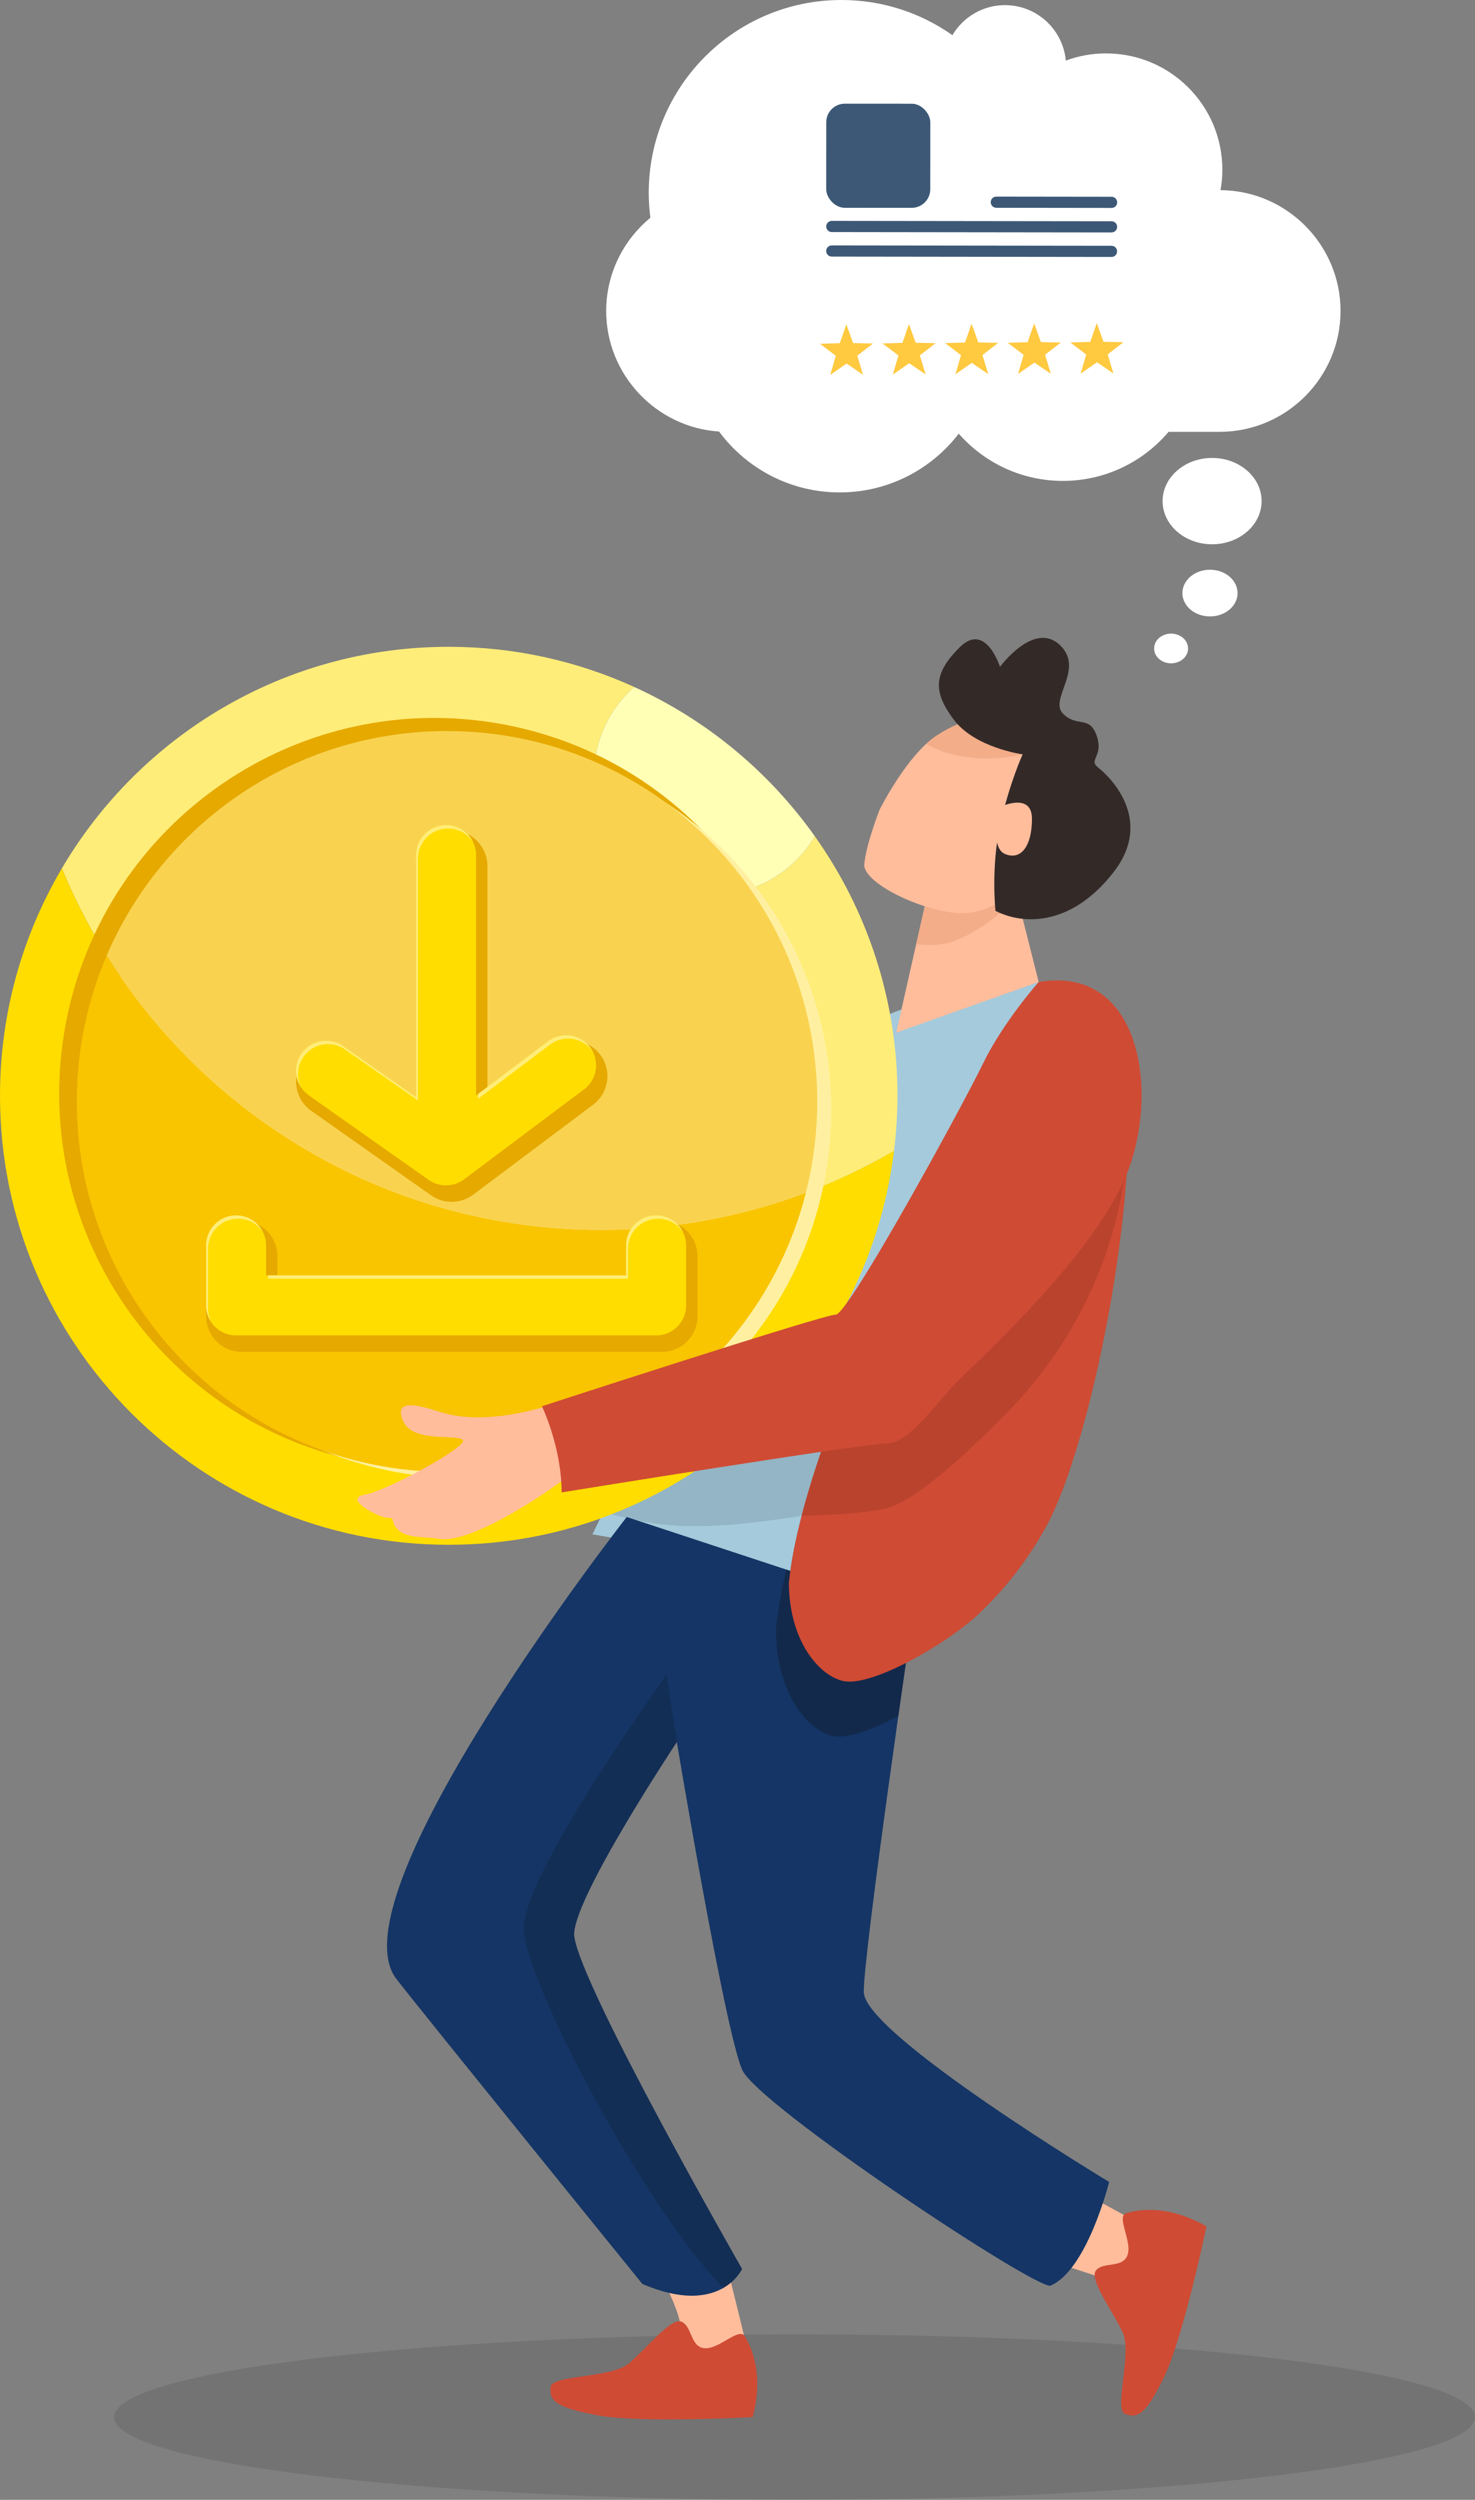 <?xml version="1.0" encoding="UTF-8"?> <!-- Creator: CorelDRAW 2020 (64-Bit) --> <svg xmlns="http://www.w3.org/2000/svg" xmlns:xlink="http://www.w3.org/1999/xlink" xmlns:xodm="http://www.corel.com/coreldraw/odm/2003" xml:space="preserve" width="428.444mm" height="725.74mm" style="shape-rendering:geometricPrecision; text-rendering:geometricPrecision; image-rendering:optimizeQuality; fill-rule:evenodd; clip-rule:evenodd" viewBox="0 0 5114.47 8663.4"><rect x="0" y="0" width="5114.47" height="8663.4" fill="#808080" stroke="none"/> <defs> <style type="text/css"> <![CDATA[ .fil24 {fill:#3C5876} .fil10 {fill:#E6A900} .fil22 {fill:#FFC940} .fil11 {fill:#FFDD00} .fil12 {fill:#FFED79} .fil15 {fill:#143565;fill-rule:nonzero} .fil20 {fill:#332A28;fill-rule:nonzero} .fil23 {fill:#3C5876;fill-rule:nonzero} .fil1 {fill:#A4CADB;fill-rule:nonzero} .fil18 {fill:#BA432E;fill-rule:nonzero} .fil14 {fill:#CF4B34;fill-rule:nonzero} .fil6 {fill:#E6A900;fill-rule:nonzero} .fil8 {fill:#F9C400;fill-rule:nonzero} .fil9 {fill:#F9D350;fill-rule:nonzero} .fil13 {fill:#FFBD9C;fill-rule:nonzero} .fil5 {fill:#FFDD00;fill-rule:nonzero} .fil3 {fill:#FFED79;fill-rule:nonzero} .fil7 {fill:#FFF0A1;fill-rule:nonzero} .fil4 {fill:#FFFFB6;fill-rule:nonzero} .fil21 {fill:white;fill-rule:nonzero} .fil0 {fill:black;fill-opacity:0.102} .fil2 {fill:black;fill-rule:nonzero;fill-opacity:0.102} .fil16 {fill:#121F32;fill-rule:nonzero;fill-opacity:0.322} .fil17 {fill:#121F32;fill-rule:nonzero;fill-opacity:0.502} .fil19 {fill:#EDA580;fill-rule:nonzero;fill-opacity:0.678} ]]> </style> </defs> <g id="Слой_x0020_1">  <path class="fil0" d="M2755.18 8089.83c1303.01,0 2359.29,128.4 2359.29,286.78 0,158.38 -1056.29,286.78 -2359.29,286.78 -1303,0 -2359.29,-128.4 -2359.29,-286.78 0,-158.38 1056.29,-286.78 2359.29,-286.78z"></path> <path class="fil1" d="M2054.25 5317.35c2.35,-4.13 822.5,-1714.43 1008.3,-1793.79 3.66,-1.64 13.62,-5.79 19.11,-8.03 129.83,-53.01 300.16,-102.59 439.02,-111.4 55.66,-3.72 89.61,-0.3 92.4,-0.3 -211.2,379.97 -820.27,1516.01 -877.36,2079.21 -216.63,-105.98 -441.44,-122.18 -681.48,-165.7z"></path> <g id="_2264894330416"> <path class="fil2" d="M3099.04 4412.96c-133.48,291.74 -254.9,592.73 -319.29,840.01 -416.71,66.88 -524.42,27.93 -702.17,-15.43 86.68,-174.27 148.65,-295.31 172.49,-342.35l848.97 -482.22z"></path> </g> <g id="_2264894336608"> <g> <path class="fil3" d="M2825.22 2897.99c-71.62,121.25 -203.27,202.84 -354.3,202.84 -227.32,0 -411.62,-184.29 -411.62,-411.62 0,-122.99 54.23,-233.07 139.74,-308.49 -196.06,-89.14 -413.64,-139.18 -643.05,-139.18 -571.61,0 -1070.89,308.38 -1341.39,767.66 302.25,735.24 1025.2,1253.1 1869.42,1253.1 370.48,0 717.37,-100.16 1015.91,-274.19 7.64,-62.51 12.04,-126.01 12.04,-190.57 0,-335.29 -106.4,-645.52 -286.75,-899.55z"></path> <path class="fil4" d="M2059.31 2689.21c0,227.32 184.29,411.62 411.62,411.62 151.02,0 282.67,-81.58 354.3,-202.84 -158.53,-223.27 -374.34,-402.78 -626.17,-517.27 -85.52,75.42 -139.74,185.5 -139.74,308.49z"></path> <path class="fil5" d="M214.61 3009.19c-136.18,231.23 -214.61,500.56 -214.61,788.35 0,859.34 696.61,1556 1556,1556 794.78,0 1449.92,-596.05 1543.94,-1365.43 -298.54,174.03 -645.43,274.19 -1015.91,274.19 -844.22,0 -1567.17,-517.86 -1869.42,-1253.1z"></path> <path class="fil6" d="M1715.93 2505.22c709.28,115.64 1190.48,784.29 1074.84,1493.57 -115.65,709.31 -784.32,1190.48 -1493.6,1074.83 -709.28,-115.64 -1190.48,-784.29 -1074.83,-1493.59 115.65,-709.28 784.31,-1190.45 1493.6,-1074.81z"></path> <path class="fil7" d="M1811.87 2588.23c695.43,113.39 1167.24,768.98 1053.85,1464.41 -113.39,695.46 -769,1167.23 -1464.43,1053.85 -695.44,-113.39 -1167.24,-768.98 -1053.85,-1464.43 113.39,-695.43 769,-1167.21 1464.43,-1053.83z"></path> <path class="fil8" d="M369.94 3311.39c-66.63,155.24 -103.66,326.19 -103.66,505.83 0,708.99 574.69,1283.7 1283.7,1283.7 599.8,0 1103.38,-411.36 1244.3,-967.33 -221,83.01 -460.25,128.71 -710.25,128.71 -723.03,0 -1356.99,-379.99 -1714.09,-950.9z"></path> <path class="fil9" d="M1549.98 2533.52c-529.36,0 -983.71,320.45 -1180.04,777.87 357.1,570.91 991.06,950.9 1714.09,950.9 250,0 489.25,-45.7 710.25,-128.71 25.66,-101.21 39.38,-207.18 39.38,-316.37 0,-708.98 -574.7,-1283.7 -1283.68,-1283.7z"></path> </g> <path class="fil10" d="M2171.18 4438.07l0 -84.49c0,-68.22 55.33,-123.56 123.56,-123.56 68.22,0 123.55,55.34 123.55,123.56l0 208.05c0,68.22 -55.34,123.55 -123.55,123.56 -0.26,0 -0.51,-0 -0.77,-0l-1455.58 0c-68.22,0 -123.55,-55.34 -123.55,-123.56l0 -208.05c0,-68.22 55.33,-123.56 123.55,-123.56 68.22,0 123.55,55.33 123.56,123.55l0 84.5 1209.23 0zm-728.17 -635.73l0 -801.08c0,-68.22 55.33,-123.56 123.55,-123.56 68.22,0 123.55,55.34 123.55,123.56l0 793.77 218.38 -164.43c21.36,-16.09 47.43,-24.73 74.16,-24.73 68.22,0 123.55,55.33 123.55,123.55 0,38.88 -18.31,75.52 -49.42,98.85l-416.1 312.07c-21.38,16.03 -47.42,24.71 -74.13,24.71 -0.27,0 -0.53,0 -0.79,0 -25.3,0 -50.11,-7.71 -70.8,-22.3l-416.09 -293.34c-32.74,-23.08 -52.11,-60.78 -52.11,-100.81 0,-25.38 7.85,-50.18 22.41,-70.96 23.12,-32.99 60.9,-52.65 101.18,-52.65 25.73,0 50.85,8.05 71.63,22.89l221.03 154.45z"></path> <g> <path class="fil11" d="M2170.98 4419.98l-1248.29 0 -0 -104.03c0,-57.44 -46.58,-104.02 -104.02,-104.02 -57.44,-0 -104.02,46.58 -104.02,104.02l0 208.05c0,57.44 46.58,104.02 104.02,104.02l1455.58 -0c0.25,0 0.51,0 0.76,0 57.44,-0 104.02,-46.59 104.02,-104.02l-0 -208.05c0,-57.44 -46.58,-104.02 -104.02,-104.02 -57.44,0 -104.03,46.58 -104.02,104.02l0 104.03z"></path> <path class="fil11" d="M1546.83 4107.91c22.5,-0 44.42,-7.3 62.42,-20.8l416.1 -312.07c26.19,-19.63 41.61,-50.48 41.61,-83.22 0,-57.44 -46.58,-104.02 -104.02,-104.02 -22.5,0 -44.42,7.3 -62.41,20.8l-249.66 187.98c0,-0.24 0,-0.49 0,-0.74l0 -832.19c0,-57.44 -46.58,-104.02 -104.02,-104.02 -57.44,0 -104.02,46.58 -104.02,104.02l0 832.19c0,2.19 0.07,4.35 0.2,6.51l-251.94 -176.06c-17.63,-12.59 -38.77,-19.37 -60.44,-19.37 -33.92,0 -65.73,16.55 -85.19,44.32 -12.27,17.49 -18.87,38.38 -18.87,59.75 0,33.71 16.36,65.35 43.84,84.84l416.09 293.34c17.45,12.18 38.27,18.73 59.55,18.73 0.26,0 0.53,0 0.79,0z"></path> </g> <path class="fil12" d="M722.9 4309.6c8.51,-48.89 51.16,-86.07 102.48,-86.07 16.95,0 32.96,4.06 47.1,11.25 15.96,8.12 29.54,20.24 39.44,35.03 -5.09,-10.26 -11.81,-19.55 -19.84,-27.55 -18.81,-18.74 -44.76,-30.33 -73.41,-30.33 -57.44,-0 -104.02,46.58 -104.02,104.03l0 208.05c0,2.19 0.07,4.36 0.2,6.52 1.17,18.88 7.37,36.39 17.29,51.21 -6.89,-13.9 -10.77,-29.57 -10.77,-46.14l0 -208.05c0,-6.12 0.53,-12.12 1.54,-17.95z"></path> <path class="fil12" d="M2170.98 4419.98l-1209.03 0 -32.55 0 0 11.6 32.55 0 1209.23 0 6.52 0 0 -104.03c0,-6.12 0.53,-12.12 1.54,-17.95 3.35,-19.28 12.02,-36.73 24.43,-50.81 19.06,-21.62 46.97,-35.26 78.05,-35.26 16.95,0 32.96,4.06 47.1,11.25 5.94,3.02 11.56,6.6 16.78,10.67 8.79,6.85 16.45,15.08 22.66,24.36 -4.56,-9.21 -10.45,-17.64 -17.41,-25.05 -0.8,-0.85 -1.6,-1.68 -2.43,-2.5 -18.81,-18.74 -44.76,-30.33 -73.41,-30.33 -36.71,0 -68.98,19.02 -87.49,47.74 -10.46,16.23 -16.53,35.55 -16.53,56.28l0 104.03z"></path> <path class="fil12" d="M1052.15 3662.83c19.46,-27.78 51.27,-44.32 85.19,-44.32 16.44,0 32.58,3.9 47.1,11.28 4.62,2.35 9.08,5.05 13.34,8.09l251.95 176.06c-0.13,-2.15 -0.2,-4.32 -0.2,-6.5l0 -832.19c0,-6.12 0.53,-12.12 1.54,-17.95 8.51,-48.89 51.16,-86.07 102.48,-86.07 16.95,0 32.96,4.06 47.1,11.25 15.96,8.12 29.55,20.24 39.44,35.03 -5.09,-10.26 -11.82,-19.56 -19.84,-27.55 -18.81,-18.74 -44.76,-30.33 -73.41,-30.33 -57.44,0 -104.02,46.58 -104.02,104.03l0 832.19c0,2.18 0.07,4.35 0.2,6.5l-251.95 -176.06c-17.63,-12.59 -38.77,-19.37 -60.44,-19.37 -33.92,0 -65.74,16.55 -85.19,44.32 -12.27,17.49 -18.87,38.38 -18.87,59.75 0,6.3 0.57,12.52 1.68,18.6 2.56,14.08 8,27.43 15.88,39.23 -7.03,-14.17 -10.84,-29.96 -10.84,-46.23 0,-6.01 0.52,-11.98 1.55,-17.85 2.62,-15 8.51,-29.33 17.33,-41.9z"></path> <path class="fil12" d="M1900.51 3608.59l-210.4 158.42 -32.55 24.51 0 15.92c0,0.24 -0,0.49 -0,0.74l32.55 -24.51 217.11 -163.47c17.99,-13.5 39.91,-20.8 62.41,-20.8 16.95,0 32.96,4.06 47.1,11.25 15.96,8.12 29.55,20.24 39.44,35.03 -5.09,-10.26 -11.81,-19.56 -19.84,-27.55 -18.82,-18.74 -44.76,-30.33 -73.41,-30.33 -22.5,0 -44.42,7.3 -62.41,20.8z"></path> </g> <path class="fil13" d="M2502.62 7783.77c47.32,184.27 91.31,368.34 91.31,368.34 -219.72,67.6 -250.19,-72.57 -236.66,-106.37 -16.63,-75.79 -82.82,-189.17 -82.82,-189.17 236.62,-13.52 228.17,-72.8 228.17,-72.8z"></path> <path class="fil13" d="M3774.89 7609.08l214.7 117.96 -86.59 193.83 -259.63 -85.2c32.25,-148.26 131.52,-226.59 131.52,-226.59z"></path> <path class="fil14" d="M2580.94 8094.08c0,0 33.86,47.36 42.64,127.38 8.79,80.02 -13.69,155.16 -13.69,155.16 0,0 -387.57,21.8 -539.33,-6.39 -151.77,-28.18 -165.28,-54.73 -161.48,-97.71 3.8,-42.99 209.74,-30.09 271.35,-81.71 61.61,-51.61 147.45,-162.38 183.9,-144.36 36.44,18.01 29.29,87.11 78.56,91.46 49.27,4.35 116.06,-70.06 138.05,-43.82z"></path> <path class="fil14" d="M3902.94 7670.61c0,0 54.51,-20.44 134.08,-8.2 79.56,12.23 146.32,53.4 146.32,53.4 0,0 -79.29,379.99 -145.82,519.29 -66.52,139.29 -95.66,145.46 -136.19,130.67 -40.54,-14.79 25.24,-210.38 -8.67,-283.25 -33.91,-72.87 -118.66,-184.47 -91.83,-215.01 26.83,-30.54 91.72,-5.73 108.68,-52.21 16.96,-46.46 -37.61,-130.24 -6.58,-144.69z"></path> <path class="fil15" d="M3166.98 5584.56c0,0 -171.94,1173 -171.94,1318.45 0,145.44 850.83,658.74 850.83,658.74 0,0 -75.24,303.34 -202.5,359.12 -44.41,19.46 -1017.58,-626.07 -1070.29,-748.53 -60.45,-140.44 -226.2,-1135.12 -226.2,-1135.12 0,0 -371.91,559.28 -355.58,674.54 25.62,180.93 581.78,1151.45 581.78,1151.45 0,0 -75.89,168 -345.76,51.94 0,0 -757.36,-933.67 -852.8,-1056.97 -225.84,-291.77 798.59,-1600.87 798.59,-1600.87l993.88 327.25z"></path> <path class="fil16" d="M1816.36 6682.65c0,-195.13 494.55,-877.46 494.55,-877.46l35.97 232.03c0,0 -371.91,559.28 -355.58,674.54 25.62,180.93 581.78,1151.45 581.78,1151.45 0,0 -17.27,38.24 -64.64,65.62 -272.29,-275.28 -692.08,-1069.92 -692.08,-1246.18z"></path> <g id="_2227830879488"> <path class="fil17" d="M2690.79 5646.25c6.13,-62.83 18.4,-132.27 35.7,-206.73l440.5 145.04c0,0 -22.94,156.47 -52.06,362.21 -89.88,47.81 -176.87,79.31 -226.23,69.53 -85.52,-16.96 -198.22,-146.83 -198.22,-370.21 0,0.12 0.21,0.11 0.31,0.16z"></path> </g> <path class="fil14" d="M2735.73 5483.05c57.1,-563.2 666.16,-1699.24 877.36,-2079.21 99.62,6.93 187.57,40.04 237.18,119.77 169.69,272.71 -36.36,1430.21 -224.23,1769.59 -71.77,129.66 -155.82,227.9 -232.3,299.83 -110.63,104.04 -368.08,252.09 -467.38,233.13 -82.38,-15.73 -190.94,-136.14 -190.94,-343.26 0,0.11 0.2,0.09 0.3,0.14z"></path> <g id="_2227830880880"> <path class="fil18" d="M3072.87 5227.09c-62.91,15.43 -169.26,23.08 -293.11,25.88 64.39,-247.29 185.81,-548.27 319.29,-840.01l813.46 -462.05c-0.13,2.05 -0.25,4.09 -0.38,6.12 -21.8,350.18 -168.97,680.67 -414.02,931.77 -165.84,169.92 -329.71,314.87 -425.23,338.3z"></path> </g> <path class="fil13" d="M1932.21 4862.92c-13.23,0.98 -235.84,86.26 -409.03,29.59 -82.52,-27.01 -158.26,-42.87 -124.92,32.88 33.33,75.76 185.49,43.58 206.7,64.79 21.21,21.22 -262.95,176.61 -340.56,189.81 -77.6,13.2 49.66,79.87 79.97,79.87 30.3,0 6.06,12.12 36.36,42.42 30.3,30.3 103.68,23.11 139.39,30.3 116.47,23.46 426.11,-190.52 472.7,-237.11 46.58,-46.58 -60.6,-232.55 -60.6,-232.55z"></path> <path class="fil14" d="M3601.56 3403.15c0,0 -123.19,138.57 -193.68,284.09 -71.13,146.86 -466.23,868.69 -509.9,868.69 -43.66,0 -1018.83,317.57 -1018.83,317.57 0,0 68.21,140.94 68.21,298.51 0,0 1048.42,-169.69 1127.2,-169.69 78.78,0 169.69,-139.39 248.47,-218.17 78.78,-78.78 470.43,-435.27 583.68,-714.57 113.25,-279.3 52.39,-727.02 -305.16,-666.41z"></path> <polygon class="fil13" points="3233.91,3018.9 3107.68,3578.51 3601.56,3403.15 3504.93,3020.77 "></polygon> <path class="fil19" d="M3233.91 3018.9l271.03 1.87 22.46 88.86c-77.51,78.59 -170.64,141.89 -246.52,159.6 -30.12,7.03 -66.25,7.42 -104.08,2.89l57.12 -253.22z"></path> <path class="fil13" d="M3435.44 2480.94c0,0 -84.64,0.77 -187.76,68.34 -103.12,67.57 -197.39,256.01 -197.39,256.01 0,0 -47.23,119.66 -53.4,189.94 -6.17,70.28 242.4,183.9 365.75,167.95 123.35,-15.95 284.96,-155.48 326.12,-282.82 41.16,-127.34 -198.31,-406.53 -253.32,-399.42z"></path> <path class="fil19" d="M3211.17 2578.21c11.94,-11.02 24.16,-20.84 36.51,-28.94 103.12,-67.56 187.76,-68.34 187.76,-68.34 26.07,-3.37 93.54,57.54 152.95,136.12l-42.5 -2.79c0,0 -142.14,38.99 -282.54,-11.75 -18.84,-6.81 -36.21,-15.08 -52.18,-24.3z"></path> <path class="fil20" d="M3545.9 2614.26c0,0 -47.64,104.27 -78.88,249.7 -31.24,145.43 -15.26,292.63 -15.26,292.63 103.21,52.99 269.15,47.99 410.6,-135.46 141.44,-183.44 -18.74,-333.55 -54.58,-361.17 -35.83,-27.63 20,-37.76 -5.11,-110.3 -25.11,-72.54 -69.33,-26.87 -117.49,-77.3 -48.16,-50.43 78.12,-155.82 -11.46,-238.18 -89.57,-82.36 -206.36,76.89 -206.36,76.89 0,0 -49.43,-157.77 -139.76,-67.88 -90.33,89.9 -94.04,153.25 -20.26,251.06 73.77,97.81 238.56,120.01 238.56,120.01z"></path> <path class="fil13" d="M3466.35 2797.03c0,0 111.92,-54.13 111.92,40.6 0,94.72 -38.3,145.47 -93.72,121.79 -55.42,-23.68 -18.2,-162.38 -18.2,-162.38z"></path> <g id="_2227830866768"> <g> <path class="fil21" d="M4232.18 658.99c4.06,-22.96 6.3,-46.54 6.3,-70.67 0,-222.69 -180.52,-403.22 -403.22,-403.22 -49.09,0 -96.12,8.8 -139.63,24.86 -10,-107.77 -100.59,-192.16 -210.97,-192.16 -77.64,0 -145.33,41.87 -182.25,104.13 -108.79,-76.73 -241.39,-121.94 -384.63,-121.94 -369.11,0 -668.33,299.22 -668.33,668.33 0,29.23 2.08,57.96 5.72,86.2 -93.41,76.98 -153.23,193.44 -153.23,323.2 0,221.11 173.68,403.52 391.35,417.8 94.8,127.99 246.89,210.99 418.39,210.99 168.15,0 317.59,-79.84 412.72,-203.6 88.05,100.28 217.12,163.67 361.06,163.67 146.98,0 278.47,-66.08 366.6,-170.06l177.41 0c230.34,0 418.8,-188.46 418.8,-418.81 0,-229.44 -186.99,-417.26 -416.1,-418.73z"></path> </g> <g> <path class="fil21" d="M4374.52 1736.63c0,82.6 -76.84,149.57 -171.63,149.57 -94.79,0 -171.63,-66.96 -171.63,-149.57 0,-82.6 76.84,-149.57 171.63,-149.57 94.79,0 171.63,66.96 171.63,149.57z"></path> </g> <g> <path class="fil21" d="M4291.16 2055.37c0,44.69 -42.81,80.91 -95.62,80.91 -52.81,0 -95.62,-36.22 -95.62,-80.91 0,-44.68 42.81,-80.91 95.62,-80.91 52.81,0 95.62,36.22 95.62,80.91z"></path> </g> <g> <path class="fil21" d="M4119.53 2247.33c0,28.44 -26.35,51.49 -58.85,51.49 -32.5,0 -58.85,-23.05 -58.85,-51.49 0,-28.44 26.35,-51.49 58.85,-51.49 32.5,0 58.85,23.05 58.85,51.49z"></path> </g> </g> <g id="_2227801920640"> <g> <polygon class="fil22" points="2934.73,1124.08 2958.05,1189.01 3027.03,1190.42 2972.49,1232.67 2992.46,1298.71 2935.43,1259.89 2878.79,1299.29 2898.09,1233.05 2843.11,1191.36 2912.07,1189.25 "></polygon> <polygon class="fil22" points="3151.81,1122.97 3175.13,1187.9 3244.11,1189.31 3189.56,1231.56 3209.54,1297.6 3152.5,1258.78 3095.87,1298.18 3115.17,1231.94 3060.19,1190.25 3129.15,1188.14 "></polygon> <polygon class="fil22" points="3368.89,1121.86 3392.21,1186.79 3461.19,1188.2 3406.64,1230.45 3426.62,1296.49 3369.58,1257.67 3312.95,1297.07 3332.25,1230.83 3277.27,1189.14 3346.23,1187.03 "></polygon> <polygon class="fil22" points="3585.97,1120.75 3609.29,1185.68 3678.27,1187.09 3623.72,1229.34 3643.7,1295.38 3586.66,1256.56 3530.03,1295.96 3549.32,1229.72 3494.35,1188.03 3563.31,1185.92 "></polygon> <polygon class="fil22" points="3803.05,1119.64 3826.37,1184.58 3895.35,1185.98 3840.8,1228.23 3860.77,1294.27 3803.74,1255.45 3747.1,1294.85 3766.4,1228.61 3711.42,1186.92 3780.39,1184.81 "></polygon> </g> <g> <g> <path class="fil23" d="M2884.1 850.47l970.07 1.33c10.69,0.02 19.35,8.7 19.34,19.39 -0.01,10.69 -8.7,19.35 -19.39,19.34l-970.07 -1.33c-10.69,-0.01 -19.35,-8.7 -19.34,-19.39 0.02,-10.69 8.7,-19.35 19.39,-19.34z"></path> <path class="fil23" d="M2884.22 765.52l970.07 1.33c10.69,0.02 19.35,8.7 19.34,19.39 -0.01,10.69 -8.7,19.35 -19.39,19.34l-970.07 -1.33c-10.69,-0.01 -19.35,-8.7 -19.34,-19.39 0.01,-10.69 8.7,-19.35 19.39,-19.34z"></path> <path class="fil23" d="M3454.64 681.36l399.77 0.55c10.69,0.01 19.35,8.7 19.34,19.39 -0.02,10.69 -8.7,19.35 -19.39,19.34l-399.77 -0.55c-10.7,-0.01 -19.35,-8.7 -19.34,-19.39 0.02,-10.69 8.69,-19.35 19.39,-19.34z"></path> </g> <rect class="fil24" transform="matrix(1.53 0.001 -0.001 1.53 2865.01 359.272)" width="235.83" height="235.83" rx="42.11" ry="42.11"></rect> </g> </g> </g> </svg> 